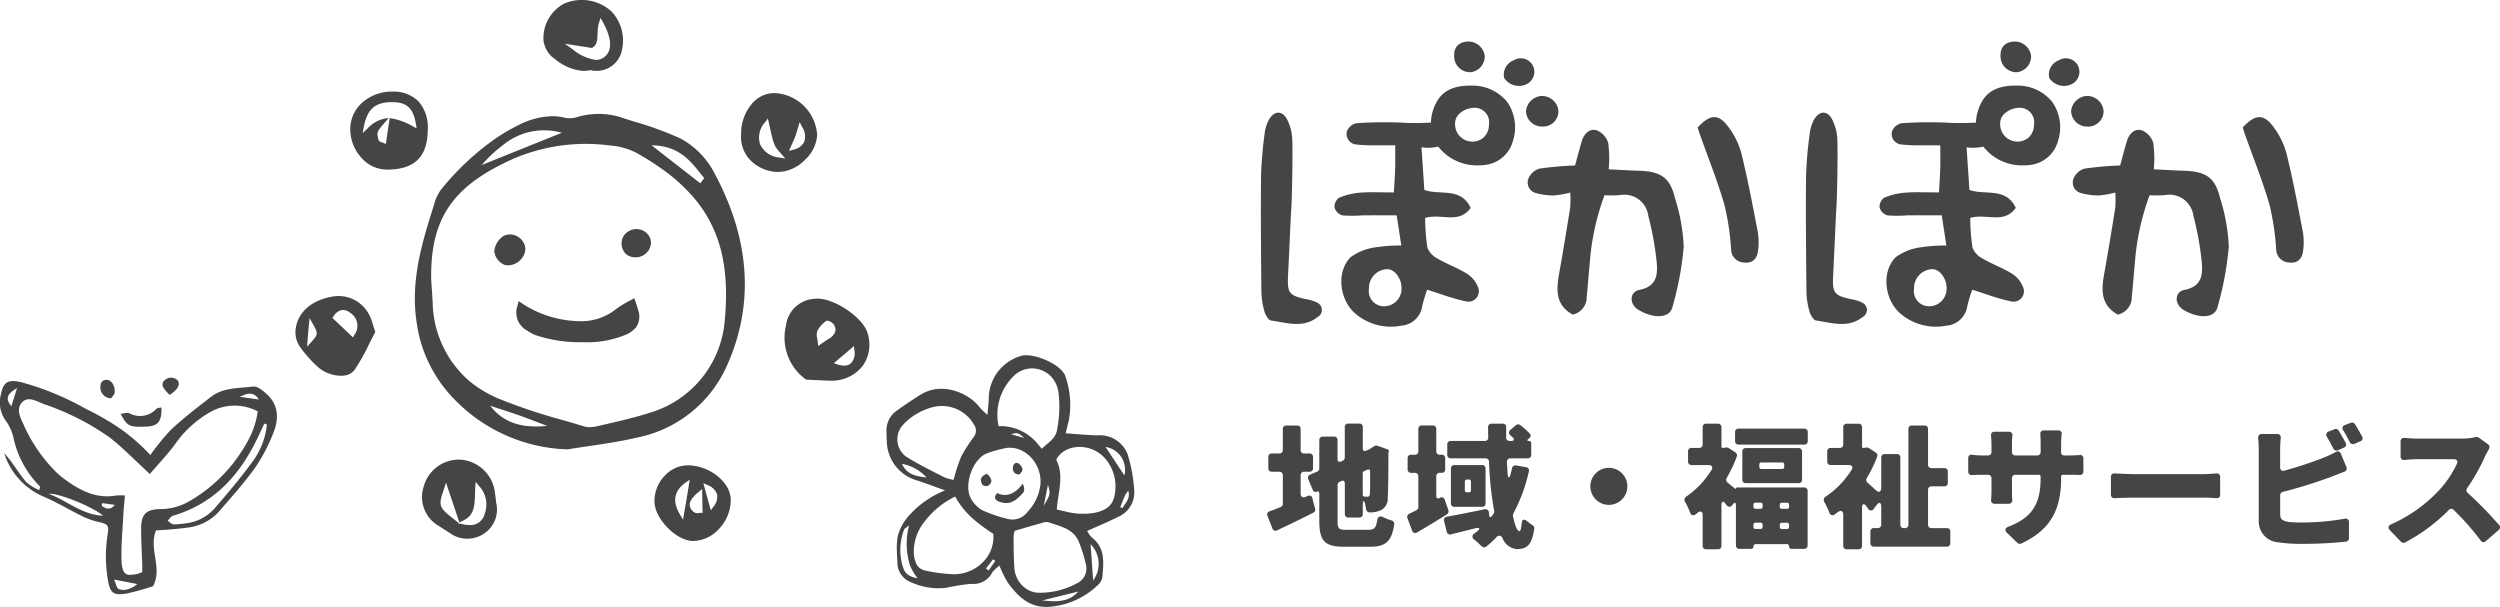 <svg xmlns="http://www.w3.org/2000/svg" xmlns:xlink="http://www.w3.org/1999/xlink" width="276" height="67.006" viewBox="0 0 276 67.006">
  <defs>
    <clipPath id="clip-path">
      <rect id="長方形_2303" data-name="長方形 2303" width="276" height="67.006" fill="#454545"/>
    </clipPath>
  </defs>
  <g id="グループ_4136" data-name="グループ 4136" transform="translate(0 0)">
    <g id="グループ_4136-2" data-name="グループ 4136" transform="translate(0 0)" clip-path="url(#clip-path)">
      <path id="パス_13217" data-name="パス 13217" d="M129.823,7.042a1.762,1.762,0,0,0,1.538-1.781,1.819,1.819,0,0,0-1.742-1.607c-1.076.013-1.66.571-1.632,1.562a1.754,1.754,0,0,0,1.836,1.826" transform="translate(32.555 0.929)" fill="#454545"/>
      <path id="パス_13218" data-name="パス 13218" d="M177.912,7.042a1.765,1.765,0,0,0,1.537-1.781,1.82,1.82,0,0,0-1.744-1.607c-1.074.013-1.657.571-1.632,1.562a1.758,1.758,0,0,0,1.839,1.826" transform="translate(44.786 0.929)" fill="#454545"/>
      <path id="パス_13219" data-name="パス 13219" d="M139.152,18.353a10.876,10.876,0,0,1-1.8.319,7.342,7.342,0,0,1-1.991-.263,1.2,1.2,0,0,1-.805-1.649,1.929,1.929,0,0,1,1.219-1.056,37.651,37.651,0,0,1,3.911-.341c.26-.95.485-1.821.74-2.683.245-.825.857-1.432,1.66-1.2a2.209,2.209,0,0,1,1.258,1.392,12.956,12.956,0,0,1,.054,2.915c1.149.055,2.263.123,3.379.159,2.4.08,3.393.768,3.929,2.988a20.443,20.443,0,0,1,.973,5.369,34.7,34.7,0,0,1-1.236,6.669c-.226.947-1.173,1.121-2.022.993a5.06,5.06,0,0,1-1.7-.64c-1.061-.6-1.074-2,.073-2.23,1.943-.38,2.022-1.7,1.9-3.074a33.7,33.7,0,0,0-.927-5.114,2.66,2.66,0,0,0-3.153-2.269,14.531,14.531,0,0,1-1.68.009,27.329,27.329,0,0,0-1.634,7.571c-.117,1.212-.2,2.425-.329,3.635a1.964,1.964,0,0,1-1.549,1.973c-1.854-1.031-1.824-2.645-1.518-4.385q.653-3.7,1.241-7.413a12.563,12.563,0,0,0,.01-1.672" transform="translate(34.202 2.906)" fill="#454545"/>
      <path id="パス_13220" data-name="パス 13220" d="M149.415,11.453c1.323-1.437,2.255-1.544,3.294-.189a8.547,8.547,0,0,1,1.527,3.027c.715,2.872,1.258,5.788,1.819,8.7a6.865,6.865,0,0,1,.03,2.041c-.092.849-.568,1.445-1.513,1.33a1.474,1.474,0,0,1-1.464-1.44,28.53,28.53,0,0,0-.738-4.94c-.76-2.612-1.781-5.148-2.691-7.716-.1-.277-.184-.563-.265-.808" transform="translate(38.006 2.622)" fill="#454545"/>
      <path id="パス_13221" data-name="パス 13221" d="M117.174,30.876a4.516,4.516,0,0,0-1.263-.379c-1.816-.4-2.031-.685-1.938-2.571.117-2.376.222-4.755.334-7.13.055,0,.207-5.217.137-7.821a5.4,5.4,0,0,0-.583-2.329c-.549-1.029-1.474-.943-2.03.113a4.3,4.3,0,0,0-.447,1.488,45.926,45.926,0,0,0-.394,4.666c-.041,4.245,0,8.49.04,12.736a8.765,8.765,0,0,0,.331,2.2c.108.389.444.971.738,1.014,1.722.24,3.506.887,5.125-.374a.891.891,0,0,0-.05-1.607" transform="translate(28.227 2.522)" fill="#454545"/>
      <path id="パス_13222" data-name="パス 13222" d="M132.526,7.535c-1.946-.025-3.211.607-3.882,1.968a4.937,4.937,0,0,0-.542,2.117c-.808.04-1.988.073-2.885.02a44.794,44.794,0,0,0-5.335.046,1.466,1.466,0,0,0-1.054.892,1.168,1.168,0,0,0,1.039,1.46,18.194,18.194,0,0,0,2.223.09c.635.01,1.268,0,2.067,0,0,1.046.018,1.786-.005,2.526-.023.79-.079,1.582-.139,2.676-1.39,0-2.574-.066-3.742.025a7.559,7.559,0,0,0-2.334.568,1.241,1.241,0,0,0-.478,1.091,1.306,1.306,0,0,0,.859.849,13.925,13.925,0,0,0,2.229-.005c1.237-.01,2.472,0,3.772,0,.187,1.218.33,2.152.509,3.33a17.641,17.641,0,0,0-2.791.194,6.023,6.023,0,0,0-2.8,1.094c-1.609,1.607-1.251,4.734.536,6.242a6.021,6.021,0,0,0,5.043,1.322,2.525,2.525,0,0,0,2.317-2.115,15.213,15.213,0,0,1,.551-1.856c1.494.462,2.817.98,4.185,1.262a1.155,1.155,0,0,0,1.4-1.618,3.093,3.093,0,0,0-1.241-1.443c-1.015-.625-2.16-1.031-3.187-1.634a2.318,2.318,0,0,1-1.13-1.22,22.337,22.337,0,0,1-.245-3.274c1.784-.528,3.729.716,5.022-1.105-1.081-2.334-3.418-1.361-5.115-1.986-.092-1.394-.181-2.713-.314-4.7a5.076,5.076,0,0,0,1.849-.08,5.425,5.425,0,0,0,4.469,2.068,4.434,4.434,0,0,0,1.41-.2,3.59,3.59,0,0,0,2.357-2.464,4.913,4.913,0,0,0-.625-4.336,4.909,4.909,0,0,0-3.989-1.8m-9.646,24.36a1.681,1.681,0,0,1-1.623-1.968,2.075,2.075,0,0,1,2.083-2.13c.8.043,1.542,1.094,1.512,2.13a1.939,1.939,0,0,1-1.972,1.968m11.061-18.657a1.916,1.916,0,0,1-3.169-1.647,1.417,1.417,0,0,1,.5-.988,2.46,2.46,0,0,1,1.622-.621c.05,0,.1,0,.147,0a1.6,1.6,0,0,1,1.463,1.861,1.928,1.928,0,0,1-.566,1.392" transform="translate(29.874 1.916)" fill="#454545"/>
      <path id="パス_13223" data-name="パス 13223" d="M136.019,8.445a1.849,1.849,0,0,0-1.711,1.657,1.756,1.756,0,0,0,1.792,1.723,1.7,1.7,0,0,0,1.79-1.7,1.829,1.829,0,0,0-1.872-1.677" transform="translate(34.163 2.147)" fill="#454545"/>
      <path id="パス_13224" data-name="パス 13224" d="M135.574,5.942a1.5,1.5,0,0,0-2.11-.6A1.691,1.691,0,0,0,132.4,7.3a1.953,1.953,0,0,0,2.438.7,1.524,1.524,0,0,0,.735-2.063" transform="translate(33.66 1.311)" fill="#454545"/>
      <path id="パス_13225" data-name="パス 13225" d="M187.126,18.353a10.9,10.9,0,0,1-1.8.319,7.322,7.322,0,0,1-1.991-.263,1.2,1.2,0,0,1-.805-1.649,1.919,1.919,0,0,1,1.217-1.056,37.669,37.669,0,0,1,3.914-.341c.26-.95.483-1.821.738-2.683.247-.825.857-1.432,1.66-1.2a2.213,2.213,0,0,1,1.261,1.392,13.106,13.106,0,0,1,.054,2.915c1.146.055,2.26.123,3.375.159,2.4.08,3.4.768,3.932,2.988a20.444,20.444,0,0,1,.973,5.369,35.089,35.089,0,0,1-1.236,6.669c-.226.947-1.173,1.121-2.026.993a5.1,5.1,0,0,1-1.7-.64c-1.061-.6-1.071-2,.075-2.23,1.94-.38,2.022-1.7,1.9-3.074a33.386,33.386,0,0,0-.924-5.114,2.66,2.66,0,0,0-3.153-2.269,14.536,14.536,0,0,1-1.68.009,27.33,27.33,0,0,0-1.634,7.571c-.119,1.212-.2,2.425-.331,3.635a1.964,1.964,0,0,1-1.548,1.973c-1.855-1.031-1.825-2.645-1.519-4.385q.657-3.7,1.241-7.413a12.561,12.561,0,0,0,.01-1.672" transform="translate(46.405 2.906)" fill="#454545"/>
      <path id="パス_13226" data-name="パス 13226" d="M197.39,11.453c1.323-1.437,2.255-1.544,3.294-.189a8.589,8.589,0,0,1,1.527,3.027c.715,2.872,1.258,5.788,1.819,8.7a6.951,6.951,0,0,1,.028,2.041c-.092.849-.566,1.445-1.51,1.33a1.478,1.478,0,0,1-1.466-1.44,28.772,28.772,0,0,0-.735-4.94c-.76-2.612-1.784-5.148-2.694-7.716-.1-.277-.183-.563-.261-.808" transform="translate(50.209 2.622)" fill="#454545"/>
      <path id="パス_13227" data-name="パス 13227" d="M165.147,30.876a4.5,4.5,0,0,0-1.261-.379c-1.816-.4-2.033-.685-1.938-2.571q.171-3.564.331-7.13c.055,0,.209-5.217.139-7.821a5.406,5.406,0,0,0-.586-2.329c-.547-1.029-1.474-.943-2.03.113a4.292,4.292,0,0,0-.444,1.488,46.661,46.661,0,0,0-.4,4.666c-.039,4.245,0,8.49.043,12.736a8.7,8.7,0,0,0,.329,2.2c.11.389.444.971.74,1.014,1.722.24,3.506.887,5.123-.374a.89.89,0,0,0-.05-1.607" transform="translate(40.43 2.522)" fill="#454545"/>
      <path id="パス_13228" data-name="パス 13228" d="M180.5,7.535c-1.948-.025-3.214.607-3.882,1.968a4.961,4.961,0,0,0-.546,2.117c-.807.04-1.988.073-2.881.02a44.794,44.794,0,0,0-5.335.046,1.463,1.463,0,0,0-1.054.892,1.167,1.167,0,0,0,1.039,1.46,18.174,18.174,0,0,0,2.223.09c.632.01,1.266,0,2.067,0,0,1.046.015,1.786-.005,2.526-.021.79-.079,1.582-.139,2.676-1.392,0-2.574-.066-3.744.025a7.559,7.559,0,0,0-2.334.568,1.247,1.247,0,0,0-.478,1.091,1.306,1.306,0,0,0,.859.849,13.925,13.925,0,0,0,2.229-.005c1.237-.01,2.472,0,3.774,0,.187,1.218.327,2.152.507,3.33a17.585,17.585,0,0,0-2.788.194,6.012,6.012,0,0,0-2.8,1.094c-1.612,1.607-1.251,4.734.536,6.242a6.019,6.019,0,0,0,5.043,1.322,2.521,2.521,0,0,0,2.314-2.115,15.222,15.222,0,0,1,.553-1.856c1.494.462,2.815.98,4.182,1.262a1.154,1.154,0,0,0,1.4-1.618A3.08,3.08,0,0,0,180,28.27c-1.012-.625-2.158-1.031-3.187-1.634a2.338,2.338,0,0,1-1.13-1.22,22.688,22.688,0,0,1-.245-3.274c1.786-.528,3.732.716,5.025-1.105-1.084-2.334-3.421-1.361-5.115-1.986-.094-1.394-.182-2.713-.314-4.7a5.061,5.061,0,0,0,1.846-.08,5.433,5.433,0,0,0,4.472,2.068,4.428,4.428,0,0,0,1.407-.2,3.593,3.593,0,0,0,2.359-2.464,4.9,4.9,0,0,0-.627-4.336,4.9,4.9,0,0,0-3.986-1.8m-9.647,24.36a1.679,1.679,0,0,1-1.622-1.968,2.073,2.073,0,0,1,2.083-2.13c.793.043,1.539,1.094,1.509,2.13a1.939,1.939,0,0,1-1.971,1.968m11.06-18.657a1.915,1.915,0,0,1-3.166-1.647,1.4,1.4,0,0,1,.5-.988,2.453,2.453,0,0,1,1.619-.621c.05,0,.1,0,.149,0a1.6,1.6,0,0,1,1.46,1.861,1.918,1.918,0,0,1-.566,1.392" transform="translate(42.077 1.916)" fill="#454545"/>
      <path id="パス_13229" data-name="パス 13229" d="M184,8.445a1.854,1.854,0,0,0-1.715,1.657,1.758,1.758,0,0,0,1.8,1.723,1.7,1.7,0,0,0,1.786-1.7A1.825,1.825,0,0,0,184,8.445" transform="translate(46.366 2.147)" fill="#454545"/>
      <path id="パス_13230" data-name="パス 13230" d="M183.547,5.942a1.5,1.5,0,0,0-2.11-.6A1.686,1.686,0,0,0,180.376,7.3a1.952,1.952,0,0,0,2.438.7,1.525,1.525,0,0,0,.733-2.063" transform="translate(45.863 1.311)" fill="#454545"/>
      <path id="パス_13231" data-name="パス 13231" d="M29.451,34.982c-.42-.39-1.047-.9-1.513-.838-1.572.2-3.271.085-4.626,1.125C21.8,36.433,20.283,37.6,18.887,38.9A24.359,24.359,0,0,0,16.6,41.706a20.682,20.682,0,0,0-4.933-3.925c-.73-.443-1.493-.835-2.258-1.21a30.424,30.424,0,0,0-7.191-2.938c-1.325-.275-1.839.019-2.1,1.31a3.4,3.4,0,0,0,.521,2.977,4.991,4.991,0,0,1,.853,1.907,10.793,10.793,0,0,0,2.919,5.346c.034.033-.028.157-.078.406a5.608,5.608,0,0,1-1.4-.849c-.66-.749-1.183-1.617-1.785-2.418-.227-.3-.48-.583-.73-.868a.4.4,0,0,1,.064.114,7.755,7.755,0,0,0,4.477,4.8c1.419.625,2.758,1.432,4.154,2.117a7.775,7.775,0,0,0,1.692.6c1.091.25,1.243.349,1.086,1.343a15.587,15.587,0,0,0,0,4.953c.238,1.5.558,1.877,2.012,1.633.039-.005.078-.011.119-.019a29.7,29.7,0,0,0,2.875-.8c1.083-2-.517-4.1.329-6.159.524-.033,1.02-.051,1.514-.1.6-.055,1.2-.1,1.786-.191A5.515,5.515,0,0,0,24.125,48c1.385-1.594,2.8-3.176,4.032-4.881a18.893,18.893,0,0,0,1.961-3.707c.669-1.569.719-3.158-.666-4.435m-.877.6c-.7-.1-1.406-.2-2.111-.294.774-.37,1.534-.655,2.111.294m-27.326.749c-.641-.845-.542-1.3.638-2.026-.265.845-.45,1.434-.638,2.026m1.36,2.021c-.365-.741-.837-1.711-.207-2.425.682-.771,1.644-.154,2.382.138A28.292,28.292,0,0,1,12.157,39.8c1.484,1.173,2.809,2.551,4.384,4,.953-1.116,2-2.2,2.871-3.406a11.852,11.852,0,0,1,3.645-3.342,5.467,5.467,0,0,1,5.4-.166c-.02.152-.05.3-.077.445a9.115,9.115,0,0,1-.717,2.225,14.471,14.471,0,0,1-1.031,1.808,16.82,16.82,0,0,1-5.745,5.448,6.38,6.38,0,0,1-3.16.862c-1.606.016-2.142.558-2.147,2.175,0,1.307.08,2.618.122,3.925.009.292,0,.586,0,.857a3.506,3.506,0,0,1-1.406.3,1.121,1.121,0,0,1-.133-.01c-.514-.108-.714-.6-.746-1.606-.055-1.651.113-3.309.2-4.961.021-.458.063-.916.108-1.409.023-.248.045-.5.069-.775a6.948,6.948,0,0,0-1.02.009c-2.165.37-3.909-.553-5.581-1.761a10.485,10.485,0,0,1-.878-.716,17.106,17.106,0,0,1-3.71-5.352m2.77,7.635c.877-.157,4.842,1.394,6,2.418-2.29-.085-3.974-1.661-6-2.418m5.857,1.35c.016-.108.034-.216.053-.321.464.064.928.13,1.392.193-.593.686-1.011.363-1.445.128m2.6,9.253a1.537,1.537,0,0,1-.733-.094c-.2-.075-.262-.509-.514-1.045.556.105,1,.191,1.426.273.376.075.735.144,1.148.221a2.766,2.766,0,0,1-1.327.645M27.947,42.336c-1.316,1.83-2.786,3.551-4.254,5.262a5.066,5.066,0,0,1-3.236,1.656,11.5,11.5,0,0,1-1.256.11c-.226.009-.464-.262-.7-.4.187-.186.345-.464.563-.542.008,0,.013-.009.02-.011,4.5-1.316,7.329-4.423,9.286-8.458.064-.129.128-.26.188-.391.191-.408.378-.813.567-1.218l.053-.112c.094.039.191.077.287.115a8.187,8.187,0,0,1-1.52,3.991" transform="translate(0 8.531)" fill="#454545"/>
      <path id="パス_13232" data-name="パス 13232" d="M15.1,35.145c.9-.608,1.2-1.15.871-1.612a1.041,1.041,0,0,0-1.371-.065c-.508.414-.379.845.5,1.677" transform="translate(3.639 8.456)" fill="#454545"/>
      <path id="パス_13233" data-name="パス 13233" d="M13.475,37.975c1.261-.046,1.711-.588,1.649-2.12-.265.066-.448.058-.536.144a2.476,2.476,0,0,1-3,.511c-.246-.113-.6.023-.973.05.746,1.4.94,1.486,2.864,1.415" transform="translate(2.699 9.12)" fill="#454545"/>
      <path id="パス_13234" data-name="パス 13234" d="M10.029,35.466c.1-.166.373-.418.39-.682.044-.733-.393-1.346-.882-1.355-.509-.011-.686.324-.7.771a1.189,1.189,0,0,0,1.192,1.266" transform="translate(2.248 8.503)" fill="#454545"/>
      <path id="パス_13235" data-name="パス 13235" d="M78.184,30.018l-.011-.04c-.612-1.765-3.9-3.889-5.74-3.68a3.373,3.373,0,0,0-3.238,3,5.674,5.674,0,0,0,2.12,5.845l.1.083,1.06.053c.479.015.955.04,1.422.064h.22a4.369,4.369,0,0,0,3.53-1.593,4.062,4.062,0,0,0,.539-3.727m-4.338.741c-.13.082-.256.171-.448.3l-.643.449-.04-.4c-.015-.149-.039-.289-.06-.418a1.458,1.458,0,0,1,.008-.852,3.35,3.35,0,0,1,.913-1.054.284.284,0,0,1,.236-.064,1.127,1.127,0,0,1,.669.419,1.018,1.018,0,0,1,.163.783,1.519,1.519,0,0,1-.8.834m2.495,2.691a1.089,1.089,0,0,1-.707.226,2.6,2.6,0,0,1-.745-.129l-.411-.127.326-.281c.275-.237.551-.469.824-.7q.369-.31.734-.623l.352-.3.039.464a1.612,1.612,0,0,1-.411,1.475" transform="translate(17.568 6.685)" fill="#454545"/>
      <path id="パス_13236" data-name="パス 13236" d="M73.625,12.874A4.932,4.932,0,0,0,68.96,8.195h-.03a3.216,3.216,0,0,0-2.312.96,5.051,5.051,0,0,0-1.39,3.628,3.682,3.682,0,0,0,.958,2.755A4.391,4.391,0,0,0,69.277,16.9h.1a4.3,4.3,0,0,0,2.847-1.284,4.161,4.161,0,0,0,1.4-2.746m-4.167,2.438a2.58,2.58,0,0,1-2.127-1.448,2.49,2.49,0,0,1,.548-2.457l.31-.4.109.494C68.846,14,68.846,14,69.673,14.92l.444.5ZM71,14.439l-.484.138.2-.462c.054-.123.109-.245.164-.368.109-.241.218-.482.314-.73.073-.182.128-.369.2-.627.038-.128.079-.27.129-.433l.168-.552.268.511a1.905,1.905,0,0,1,.245,1.642A1.7,1.7,0,0,1,71,14.439" transform="translate(16.59 2.084)" fill="#454545"/>
      <path id="パス_13237" data-name="パス 13237" d="M47.834,4.418a2.972,2.972,0,0,0,.947,1.859l.247.177A5.576,5.576,0,0,0,52.214,7.83a3.839,3.839,0,0,0,.749-.075L53,7.747l.038.005a2.866,2.866,0,0,0,3.348-1.8,4.712,4.712,0,0,0-1.024-4.674A4.889,4.889,0,0,0,50.083.415a4.349,4.349,0,0,0-2.249,4m5.352.882c.549-.3.6-.8.623-1.573A4.479,4.479,0,0,1,53.972,2.5l.168-.526.266.483c1.326,2.416.68,3.429.178,3.818a1.488,1.488,0,0,1-.948.344,5.131,5.131,0,0,1-2.609-1.2l-.839-.59Z" transform="translate(12.162 -0.001)" fill="#454545"/>
      <path id="パス_13238" data-name="パス 13238" d="M38.317,9.106A3.849,3.849,0,0,0,35.5,8.061h-.03a4.931,4.931,0,0,0-3.483,1.367,3.934,3.934,0,0,0-1.159,2.84,4.722,4.722,0,0,0,1.238,3.11,3.794,3.794,0,0,0,2.8,1.3h.008c3.036-.009,4.468-1.385,4.507-4.334a4.355,4.355,0,0,0-1.056-3.243m-.588,2.8a6.844,6.844,0,0,0-2.554-.909l-.1.645c-.137.907-.208,1.4-.281,1.9l-.044.306-.285-.122a1.52,1.52,0,0,0-.149-.053c-.149-.048-.317-.1-.37-.275-.25-.833-.163-.933.666-1.894l.444-.513a3.487,3.487,0,0,0-2.343,1.165l-.529.485.135-.7c.383-1.989,1.3-2.755,3.265-2.706,1.519.036,2.193.692,2.485,2.422l.079.465Z" transform="translate(7.841 2.05)" fill="#454545"/>
      <path id="パス_13239" data-name="パス 13239" d="M34.554,29.2l-.025-.083a4.3,4.3,0,0,0-.355-.933,3.8,3.8,0,0,0-4.222-2.045c-2.23.414-3.7,1.742-3.926,3.554a2.838,2.838,0,0,0,.378,1.825c.183.267.376.521.548.74l.171.208a13.4,13.4,0,0,0,1.389,1.451,3.952,3.952,0,0,0,2.51.935,2.217,2.217,0,0,0,.3-.014,1.633,1.633,0,0,0,1.2-.623A22.2,22.2,0,0,0,34.161,31.3c.193-.388.388-.768.581-1.13l.08-.156-.055-.162c-.089-.242-.154-.455-.212-.652m-6.8,1.93-.463.517.049-.692q.062-.858.146-1.717l.074-.744.369.651c.587,1.034.577,1.145-.174,1.986m4.744-.783-.149.27-.222-.212c-.69-.659-1.292-1.228-1.893-1.789l-.147-.137.109-.167a1.4,1.4,0,0,1,.9-.709,1.241,1.241,0,0,1,.963.311,1.677,1.677,0,0,1,.443,2.432" transform="translate(6.615 6.629)" fill="#454545"/>
      <path id="パス_13240" data-name="パス 13240" d="M61.869,49.309a3.983,3.983,0,0,0,2.846-1.322,4.656,4.656,0,0,0,1.308-3.314c-.075-1.91-2.387-3.719-4.757-3.719a3.5,3.5,0,0,0-2.495,1.109A4.063,4.063,0,0,0,57.6,44.974c.038,1.9,2.431,4.335,4.266,4.335m1.6-6.168a1.693,1.693,0,0,1,1.045,1.014,1.646,1.646,0,0,1-.4,1.363l-.289.4-.133-.478c-.169-.6-.339-1.207-.556-2.026l-.13-.492Zm-.983.748.381-.317.014.808c.013.7.021,1.144.035,1.579l.008.245h-.245c-.049,0-.1.008-.158.013a1.958,1.958,0,0,1-.213.016.5.5,0,0,1-.321-.1,1.069,1.069,0,0,1-.492-.812c-.006-.414.3-.857.991-1.436m-1.455-1.014.463-.334-.089.564c-.186,1.157-.37,2.249-.539,3.222l-.109.63-.329-.549c-.872-1.456-.675-2.613.6-3.534" transform="translate(14.652 10.417)" fill="#454545"/>
      <path id="パス_13241" data-name="パス 13241" d="M45.335,45.231l-.016-.152c-.031-.286-.088-.749-.152-1.2a4.122,4.122,0,0,0-3.746-3.418,4.027,4.027,0,0,0-4.1,3.012,3.681,3.681,0,0,0,1.736,4.34l.72.465c.164.105.325.208.485.315a3.294,3.294,0,0,0,3.746.018,3.161,3.161,0,0,0,1.33-3.377M42.4,47.681a3.094,3.094,0,0,1-.612-.065l-.467-.093.011.034-.053-.043-.186-.036.087-.041-.473-.373c-1.734-1.365-1.775-1.491-1.13-3.394L39.8,43l.223.67c.218.654.418,1.246.631,1.879l.618,1.839.453-.22c1.2-.581,1.233-1.6,1.278-3.008.008-.211.014-.429.025-.652l.031-.61.389.472a2.969,2.969,0,0,1,.615,3.077A1.6,1.6,0,0,1,42.4,47.681" transform="translate(9.443 10.286)" fill="#454545"/>
      <path id="パス_13242" data-name="パス 13242" d="M56.3,23.284a2.163,2.163,0,0,0,.26-.029A1.7,1.7,0,0,0,57.9,22.041a1.419,1.419,0,0,0-.02-.807,1.556,1.556,0,0,0-.805-.9,1.655,1.655,0,0,0-1.608.078,1.509,1.509,0,0,0-.753,1.2,1.6,1.6,0,0,0,.447,1.272,1.438,1.438,0,0,0,.583.327,1.59,1.59,0,0,0,.453.07Z" transform="translate(13.916 5.128)" fill="#454545"/>
      <path id="パス_13243" data-name="パス 13243" d="M47.663,30.355a15.179,15.179,0,0,0,5.071.744,11.2,11.2,0,0,0,5-.907,3.025,3.025,0,0,0,.946-.763,2.106,2.106,0,0,0,.191-1.939c-.065-.252-.151-.522-.253-.815l-.149-.426-.47.245a15.49,15.49,0,0,0-1.458.882,6.158,6.158,0,0,1-4.156,1.406,11.928,11.928,0,0,1-6.156-1.856l-.523-.36-.143.537a2.244,2.244,0,0,0,1.091,2.727q.152.1.309.2a4.5,4.5,0,0,0,.7.331" transform="translate(11.56 6.676)" fill="#454545"/>
      <path id="パス_13244" data-name="パス 13244" d="M45.028,24.043a1.834,1.834,0,0,0,.36-.039,1.983,1.983,0,0,0,1.525-1.53l.015-.077a1.511,1.511,0,0,0-.1-.677,1.693,1.693,0,0,0-.623-.776,1.65,1.65,0,0,0-1.641-.163,2.259,2.259,0,0,0-1.06,1.683,1.831,1.831,0,0,0,1.088,1.51l.015.006a1.326,1.326,0,0,0,.423.063" transform="translate(11.065 5.248)" fill="#454545"/>
      <path id="パス_13245" data-name="パス 13245" d="M70.035,17.428q-.158-.31-.331-.633a9.114,9.114,0,0,0-3.886-4.065,37.1,37.1,0,0,0-5.125-1.866l-.978-.306a8.271,8.271,0,0,0-5.394-.149,2.775,2.775,0,0,1-1.444-.005,6.058,6.058,0,0,0-1.224-.124,8.572,8.572,0,0,0-3.665.965,20.844,20.844,0,0,0-2.778,1.646,29.612,29.612,0,0,0-5.783,5.46,4.7,4.7,0,0,0-.753,1.54l-.058.206c-1.291,4.093-2.62,8.32-1.9,12.98a14.977,14.977,0,0,0,4.161,8.459,18.117,18.117,0,0,0,12.442,5.523l.038.005.02-.005c.81-.129,1.6-.25,2.395-.365l.1-.014c1.732-.26,3.522-.528,5.244-.936a13.792,13.792,0,0,0,9.9-8.038c2.865-6.459,2.534-13.281-.983-20.277M62.881,13.5c2.787.11,4.035,1.678,5.239,3.195l.34.423-.033.048c-.115.154-.236.307-.355.46l-.049.058-.056-.043c-.8-.623-1.594-1.248-2.433-1.9S63.8,14.39,62.828,13.633l-.188-.144Zm-18.79,1.943a14.086,14.086,0,0,1,2.063-1.9,7.171,7.171,0,0,1,6.372-1.493l.206.063-.2.082c-1.717.686-3.349,1.343-5.014,2.016-1.089.437-2.193.882-3.344,1.347l-.3.12ZM38.481,30.83c-.029-.442-.058-.888-.082-1.306l-.015-.163c-.024-.408-.048-.744-.066-1.031-.115-6.7,2.313-10.312,8.972-13.306.158-.071.312-.139.47-.2a20.267,20.267,0,0,1,10.292-1.31,7.611,7.611,0,0,1,2.783.739,29.407,29.407,0,0,1,3.589,2.313A19.054,19.054,0,0,1,66.8,18.712c.114.122.231.243.34.366,3.037,3.47,4.146,7.7,3.589,13.724A11.589,11.589,0,0,1,62.309,43.06c-1.473.475-3,.83-4.486,1.172-.375.087-.749.172-1.119.258a3.875,3.875,0,0,1-.907.12,2.161,2.161,0,0,1-.661-.1q-1.217-.373-2.447-.724a61,61,0,0,1-6.977-2.347,12.879,12.879,0,0,1-3.019-1.79c-.139-.112-.273-.227-.406-.345a11.744,11.744,0,0,1-3.806-8.478m12.3,13.67c-2.605.2-4.438-.437-5.783-2.048l-.167-.207.25.087c.33.105.661.216.992.326.657.216,1.32.431,1.973.657q.956.346,1.9.715l1.172.442Z" transform="translate(9.287 2.549)" fill="#454545"/>
      <path id="パス_13246" data-name="パス 13246" d="M104.7,42.36a3.274,3.274,0,0,0-3.35-2.25c-1.158-.019-2.313-.144-3.549-.225.124-.5.227-.945.346-1.384a9.513,9.513,0,0,0-.363-4.859c-.322-1.279-3.344-2.62-4.768-2.338a4.92,4.92,0,0,0-3.7,4.566c0,.586-.088,1.172-.154,1.987-.351-.329-.512-.469-.661-.625-.161-.171-.3-.359-.458-.531-1.316-1.4-4.028-2.49-6.3-1.056-.873.553-1.737,1.12-2.569,1.731a2.64,2.64,0,0,0-1.155,2.294c.013.469.023.94.055,1.406a4.57,4.57,0,0,0,3.215,3.98c.988.307,1.952.691,3.2,1.133a10.524,10.524,0,0,0-4.221,3.057,5.47,5.47,0,0,0-.995,1.971,7.43,7.43,0,0,0-.108,1.554c.006.42.036.843.061,1.257a2.324,2.324,0,0,0,1.163,2.136,7.406,7.406,0,0,0,4.221.78,20.308,20.308,0,0,1,2.775-.437,2.326,2.326,0,0,0,2.3-1.238.7.7,0,0,1,.065-.108,5.993,5.993,0,0,1,.741-.67,12.669,12.669,0,0,0,.9,1.841c1.269,1.755,2.664,3.059,5.2,2.642a8.691,8.691,0,0,0,4.8-2.368,1.5,1.5,0,0,0,.462-.845c.133-1.6.357-3.229-1.177-4.389a3.041,3.041,0,0,1-.5-.707c1.279-.578,2.407-1.04,3.487-1.589a2.917,2.917,0,0,0,1.711-2.861,17.256,17.256,0,0,0-.682-3.855m-.406,2.175c-.738-1.114-1.437-2.173-2.078-3.146a2.556,2.556,0,0,1,2.078,3.146M102.1,42.6c.093.1.174.208.256.314a4.655,4.655,0,0,1,.921,3.313c-.115,1.465-.781,2.111-2.278,2.435a7.692,7.692,0,0,1-3.335-.176c-.28-.061-.561-.125-.845-.189.143-1.884.837-3.73-.055-5.494.859-1.73,3.734-1.962,5.337-.2m-6.252,2.96c.281,1.029.281,1.029-.462,2.322.182-.914.315-1.575.462-2.322M92.332,33.321a2.889,2.889,0,0,1,4.154.671,3.236,3.236,0,0,1,.519,1.341,13.235,13.235,0,0,1-.156,4.18c-.148.923-.887,1.331-1.636,2.032-.018.016-.035.031-.053.049-.119-.157-.243-.3-.368-.444a5.344,5.344,0,0,0-3.738-2.04A5.431,5.431,0,0,0,90.4,39.1a5.962,5.962,0,0,1,1.932-5.783m.9,7.076c-.6-.163-.951-.257-1.463-.4.12-.034.217-.058.3-.079a.741.741,0,0,1,.758.152c.108.08.235.184.4.325M79.878,38.915A6.777,6.777,0,0,1,83.1,37.006a4.073,4.073,0,0,1,4.276,1.461,3.705,3.705,0,0,1,.295.45,1.132,1.132,0,0,1,.031,1.307,18.011,18.011,0,0,0-1.431,2.22,19.893,19.893,0,0,0-.84,2.584,5.071,5.071,0,0,1-1.036-.29c-1.379-.712-2.778-1.39-4.09-2.205l-.1-.059a2.373,2.373,0,0,1-.326-3.56m-.149,4.339a4.87,4.87,0,0,1,2.717,1.518c-1.083-.158-2.176-.276-2.717-1.518m.135,11.481a6.265,6.265,0,0,1,.105-4.231c.041-.108.194-.172.547-.464a8,8,0,0,0,.073,4.344,5.438,5.438,0,0,0,.862,1.5c-1-.167-1.406-.59-1.587-1.148m1.407-.542a3.527,3.527,0,0,1-.216-.815,5.243,5.243,0,0,1,1.2-3.783,9.2,9.2,0,0,1,3.354-2.726,7.783,7.783,0,0,0,.568.908A9.14,9.14,0,0,0,87.549,49.3a19.721,19.721,0,0,0,2.268,1.685c.008.088.009.173.011.26a3.926,3.926,0,0,1-.73,2.358,4.492,4.492,0,0,1-3.723,1.841,18.366,18.366,0,0,1-3.054-.4,1.519,1.519,0,0,1-.273-.084,1.338,1.338,0,0,1-.776-.765m8.032.833q-.154-.109-.3-.222c.208-.265.413-.533.62-.8.053-.07.108-.139.161-.208l.248.167c-.216.315-.432.627-.641.942-.03.039-.055.08-.083.119m2.053-5.7a15.475,15.475,0,0,1-2.772-.951,3.26,3.26,0,0,1-1.3-1.4c-.738-1.493.3-4.373,1.908-4.911a13.084,13.084,0,0,1,2.02-.553c1.927-.317,3.939,1.545,3.806,3.944a5.208,5.208,0,0,1-1.406,3.073,2.09,2.09,0,0,1-2.255.8m.783,5.465c-.089-1.167-.084-2.342-.094-3.513a2.351,2.351,0,0,1,.127-.633c1.1-.32,2.067-.607,3.034-.876a1.268,1.268,0,0,1,.691-.064c1.146.406,2.431.638,3.126,1.721a2.693,2.693,0,0,1,.248.488,16.433,16.433,0,0,1,.78,2.526,1.8,1.8,0,0,1-1.008,2,8.53,8.53,0,0,1-4.182,1.045,2.549,2.549,0,0,1-1.424-.443,3.006,3.006,0,0,1-1.3-2.249m3.076,3.54.294-.072c1.377-.34,2.534-.623,3.678-.907a3.227,3.227,0,0,1-.339.331c-.975.833-2.169.805-3.633.647m5.616-2.205-.008-.113c-.029-.393-.056-.79-.085-1.19-.064-.907-.128-1.821-.192-2.7a3.066,3.066,0,0,1,.285,4m3.245-7.988c-.084-.033-.167-.063-.251-.094l-.006,0c.026-.065.053-.132.08-.2.159-.4.319-.8.492-1.19a2.647,2.647,0,0,1,.321-.423c.253.9-.346,1.346-.636,1.907" transform="translate(19.847 7.952)" fill="#454545"/>
      <path id="パス_13247" data-name="パス 13247" d="M89.829,42.009c.132,0,.425-.453.379-.613-.075-.26-.378-.692-.692-.652-.359.044-.418.549-.344.828a.616.616,0,0,0,.657.438" transform="translate(22.675 10.362)" fill="#454545"/>
      <path id="パス_13248" data-name="パス 13248" d="M90.093,43.187a2.386,2.386,0,0,1-.891.538,1.759,1.759,0,0,1-1.381-.117c-.25.266-.252.443-.245.516.05.442.929.561,1.015.572a1.752,1.752,0,0,0,.651-.039,2.45,2.45,0,0,0,1.007-.647c.49-.428.531-.615.542-.682a1.174,1.174,0,0,0-.181-.759,3.206,3.206,0,0,1-.518.618" transform="translate(22.276 10.827)" fill="#454545"/>
      <path id="パス_13249" data-name="パス 13249" d="M86.541,42.957a.642.642,0,0,0,.626.04c.507-.38.379-.8-.164-1.3-.719.271-.843.714-.462,1.263" transform="translate(21.959 10.605)" fill="#454545"/>
      <path id="パス_13250" data-name="パス 13250" d="M115.762,45.379l.247-.108a.344.344,0,0,1,.507.262l.307,1.153a.364.364,0,0,1-.2.429c-1.337.692-2.766,1.369-4,1.952a.362.362,0,0,1-.522-.215l-.538-1.369a.376.376,0,0,1,.231-.523c.369-.122.768-.275,1.214-.46a.38.38,0,0,0,.246-.354V42.982a.364.364,0,0,0-.384-.385h-.832a.362.362,0,0,1-.383-.385V40.968a.362.362,0,0,1,.383-.384h.832a.363.363,0,0,0,.384-.384V37.878a.362.362,0,0,1,.384-.383h1.2a.363.363,0,0,1,.385.383V40.2a.362.362,0,0,0,.383.384h.6a.362.362,0,0,1,.383.384v1.244a.362.362,0,0,1-.383.385h-.6a.363.363,0,0,0-.383.385v2.043c0,.339.213.477.537.354m6.963,3.626c.613,0,.829-.2.952-1.06.063-.384.292-.508.645-.339a5.432,5.432,0,0,0,.94.37.393.393,0,0,1,.291.444c-.277,1.83-.922,2.46-2.628,2.46h-2.859c-2.183,0-2.782-.615-2.782-2.874V44.994c0-.2-.122-.276-.291-.2a.287.287,0,0,1-.415-.153l-.508-1.214a.36.36,0,0,1,.2-.507l.784-.339a.372.372,0,0,0,.23-.354v-3.12a.363.363,0,0,1,.385-.385h1.244a.364.364,0,0,1,.385.385V41.2c0,.262.153.37.4.262l.153-.078h.03a.4.4,0,0,0,.216-.354V37.664a.362.362,0,0,1,.385-.384H121.7a.363.363,0,0,1,.384.384v2.382c0,.231.138.324.354.231l.337-.138.046-.03.307-.2.231-.137a.426.426,0,0,1,.339-.046l1.121.4a.185.185,0,0,1,.138.216v.031l-.03.107-.016.077v.031c0,2.766-.03,4.274-.077,4.887a1.4,1.4,0,0,1-.721,1.353,2.919,2.919,0,0,1-1.261.261.388.388,0,0,1-.4-.354c-.03-.169-.061-.352-.108-.538-.108-.507-.261-.477-.261.061V47.27a.363.363,0,0,1-.384.384h-1.214a.362.362,0,0,1-.385-.384V43.888c0-.261-.153-.369-.4-.261l-.154.078h-.03a.4.4,0,0,0-.214.352v3.95c0,.891.107,1,.967,1Zm-.154-6.623-.354.153a.241.241,0,0,0-.138.216v2.367a.222.222,0,0,0,.214.23h.324c.138,0,.214-.046.245-.261.033-.154.033-.892.033-2.5,0-.216-.124-.292-.324-.2" transform="translate(28.369 9.482)" fill="#454545"/>
      <path id="パス_13251" data-name="パス 13251" d="M128,45.7l.4,1.136v.03a.373.373,0,0,1-.169.43c-1.076.692-2.244,1.385-3.289,2a.363.363,0,0,1-.554-.216l-.507-1.352a.391.391,0,0,1,.216-.507c.246-.108.507-.247.784-.385a.381.381,0,0,0,.2-.339V43.1a.362.362,0,0,0-.384-.383h-.416a.363.363,0,0,1-.383-.385V41.1a.363.363,0,0,1,.383-.385h.416a.363.363,0,0,0,.384-.384v-2.46a.362.362,0,0,1,.385-.383h1.214a.361.361,0,0,1,.383.383v2.46a.363.363,0,0,0,.385.384h.216a.363.363,0,0,1,.383.385v1.229a.363.363,0,0,1-.383.385h-.216a.363.363,0,0,0-.385.383v2.152c0,.277.154.369.4.231A.344.344,0,0,1,128,45.7m7.87-3.8,1.121.2a.351.351,0,0,1,.292.46,18.009,18.009,0,0,1-1.721,4.657v.03a.455.455,0,0,0-.031.246c.215,1.03.46,1.661.707,1.661.108,0,.2-.247.246-.8.045-.522.261-.6.66-.261a6.056,6.056,0,0,0,.554.415.388.388,0,0,1,.183.4c-.276,1.752-.783,2.229-1.935,2.229a1.872,1.872,0,0,1-1.568-1.2.382.382,0,0,0-.692-.094,10.853,10.853,0,0,1-1.091,1,.384.384,0,0,1-.537-.03c-.231-.231-.522-.493-.8-.723a.379.379,0,0,1,.015-.676l.262-.2c.429-.337.337-.507-.186-.369l-2.659.661a.372.372,0,0,1-.477-.292l-.291-1.2a.364.364,0,0,1,.324-.46c1.136-.2,2.658-.507,4.164-.814a.368.368,0,0,1,.46.337l.03.307c.031.261.156.307.309.093l.168-.231a.426.426,0,0,0,.078-.307,37.5,37.5,0,0,1-.568-5.456.378.378,0,0,0-.385-.369h-3.842a.363.363,0,0,1-.384-.384V39.582a.363.363,0,0,1,.384-.385h3.751a.353.353,0,0,0,.384-.4c0-.369-.015-.754-.015-1.123a.363.363,0,0,1,.384-.384h1.229a.354.354,0,0,1,.385.4v1.121a.362.362,0,0,0,.384.384h.169c.322,0,.4-.169.153-.4l-.231-.216a.373.373,0,0,1,0-.613l.6-.509a.373.373,0,0,1,.477-.014,8.832,8.832,0,0,1,1.045.937.32.32,0,0,1-.03.492l-.154.139c-.123.108-.092.183.078.183a.258.258,0,0,1,.276.277v1.261a.363.363,0,0,1-.384.384h-1.922a.375.375,0,0,0-.384.4c.031.429.061.845.077,1.261.046.582.2.615.354.03l.138-.6a.384.384,0,0,1,.447-.306m-6.809-.046h3.057a.363.363,0,0,1,.385.385v3.841a.363.363,0,0,1-.385.385h-3.057a.363.363,0,0,1-.385-.385V42.242a.363.363,0,0,1,.385-.385m1.829,2.782v-.953a.218.218,0,0,0-.232-.23h-.213a.217.217,0,0,0-.231.23v.953a.218.218,0,0,0,.231.231h.213a.219.219,0,0,0,.232-.231" transform="translate(31.503 9.485)" fill="#454545"/>
      <path id="パス_13252" data-name="パス 13252" d="M142.015,41.176a2.044,2.044,0,1,1-2.045,2.045,2.052,2.052,0,0,1,2.045-2.045" transform="translate(35.603 10.473)" fill="#454545"/>
      <path id="パス_13253" data-name="パス 13253" d="M153.874,44.485c.031.031.061.015.061-.045a.106.106,0,0,1,.108-.108h7.423a.363.363,0,0,1,.385.384v6.008a.363.363,0,0,1-.385.385h-1.4a.25.25,0,0,1-.261-.261.25.25,0,0,0-.261-.261h-3.413a.25.25,0,0,0-.261.261.25.25,0,0,1-.261.261H154.32a.363.363,0,0,1-.385-.385v-4.4c0-.354-.138-.4-.352-.122l-.046.061a.364.364,0,0,1-.646,0l-.108-.139c-.261-.337-.445-.261-.445.153V50.77a.363.363,0,0,1-.384.385h-1.307a.364.364,0,0,1-.385-.385V47.421c0-.463-.23-.554-.582-.277l-.2.153a.356.356,0,0,1-.6-.2,8.777,8.777,0,0,0-.554-1.168.428.428,0,0,1,.139-.6,9.708,9.708,0,0,0,2.767-2.92c.2-.322.061-.553-.324-.553h-1.874a.363.363,0,0,1-.385-.385V40.35a.362.362,0,0,1,.385-.384h.845a.362.362,0,0,0,.383-.384V37.676a.364.364,0,0,1,.385-.385h1.307a.363.363,0,0,1,.384.385v2.152a.138.138,0,0,0,.138.138h.108l.231-.046a.433.433,0,0,1,.276.046h.031l.753.492a.387.387,0,0,1,.153.462,14.87,14.87,0,0,1-1.106,2.351.406.406,0,0,0,.093.523c.276.215.553.46.83.66Zm.352-6.654h7.256a.362.362,0,0,1,.383.384v1a.362.362,0,0,1-.383.384h-7.256a.362.362,0,0,1-.383-.384v-1a.362.362,0,0,1,.383-.384m.8,2.151h5.825a.364.364,0,0,1,.384.385v3.1a.363.363,0,0,1-.384.385h-5.825a.363.363,0,0,1-.384-.385v-3.1a.364.364,0,0,1,.384-.385m1.629,6.026H156.1a.217.217,0,0,0-.231.23v.214a.219.219,0,0,0,.231.232h.553a.22.22,0,0,0,.231-.232v-.214a.218.218,0,0,0-.231-.23m-.784,2.443v.23a.217.217,0,0,0,.231.231h.553a.218.218,0,0,0,.231-.231v-.23a.219.219,0,0,0-.231-.232H156.1a.218.218,0,0,0-.231.232m3.4-6.395V41.8a.217.217,0,0,0-.231-.23h-2.29a.217.217,0,0,0-.23.23v.261a.217.217,0,0,0,.23.231h2.29a.217.217,0,0,0,.231-.231m.538,4.4v-.214a.218.218,0,0,0-.231-.23h-.568a.219.219,0,0,0-.232.23v.214a.221.221,0,0,0,.232.232h.568a.22.22,0,0,0,.231-.232m-.8,2.46h.568a.218.218,0,0,0,.231-.231v-.23a.219.219,0,0,0-.231-.232h-.568a.22.22,0,0,0-.232.232v.23a.219.219,0,0,0,.232.231" transform="translate(37.711 9.485)" fill="#454545"/>
      <path id="パス_13254" data-name="パス 13254" d="M172.411,48.82H174.1a.362.362,0,0,1,.383.384v1.276a.362.362,0,0,1-.383.384h-8.054a.362.362,0,0,1-.384-.384V49.2a.362.362,0,0,1,.384-.384h.43a.363.363,0,0,0,.384-.385V46.529c0-.585-.23-.661-.568-.184l-.246.322a.346.346,0,0,1-.63,0c-.016,0-.016-.015-.031-.03l-.138-.186c0-.014,0-.014-.016-.03-.291-.384-.49-.307-.49.184v4.166a.364.364,0,0,1-.385.384h-1.306a.364.364,0,0,1-.385-.384V47.4c0-.507-.246-.615-.661-.307-.092.077-.183.138-.261.2a.366.366,0,0,1-.615-.2,11.41,11.41,0,0,0-.554-1.168.415.415,0,0,1,.154-.585,9.768,9.768,0,0,0,2.844-2.934c.216-.324.078-.554-.307-.554h-1.982a.363.363,0,0,1-.385-.384V40.35a.362.362,0,0,1,.385-.384h1a.363.363,0,0,0,.384-.384V37.676a.364.364,0,0,1,.385-.384h1.306a.364.364,0,0,1,.385.384v2.152a.122.122,0,0,0,.138.138h.076l.093-.015.138-.031a.356.356,0,0,1,.276.061h.03l.77.507a.35.35,0,0,1,.153.431,14.847,14.847,0,0,1-1.153,2.382.379.379,0,0,0,.076.492c.277.246.585.522.862.784.4.384.66.277.66-.277V41.026a.364.364,0,0,1,.385-.384h1.336a.363.363,0,0,1,.385.384v7.408a.364.364,0,0,0,.385.385h.122a.364.364,0,0,0,.385-.385V37.875a.361.361,0,0,1,.383-.383h1.4a.362.362,0,0,1,.384.383V41.81a.363.363,0,0,0,.385.385h1.414a.363.363,0,0,1,.385.384v1.246a.364.364,0,0,1-.385.384h-1.414a.362.362,0,0,0-.385.384v3.842a.363.363,0,0,0,.385.385" transform="translate(40.829 9.485)" fill="#454545"/>
      <path id="パス_13255" data-name="パス 13255" d="M183.835,40.646h.354c.585,0,.953-.015,1.306-.045a.362.362,0,0,1,.447.384V42.4a.374.374,0,0,1-.43.4c-.339-.016-.754-.016-1.306-.016h-.539a.174.174,0,0,0-.183.169v.184c0,3.3-1.015,5.672-4.412,7.239a.378.378,0,0,1-.415-.077L177.5,49.177c-.261-.262-.2-.523.154-.662,2.443-.937,3.565-2.336,3.565-5.317v-.216a.186.186,0,0,0-.2-.2H178.44a.363.363,0,0,0-.383.385v1.2c0,.46.014.876.03,1.2a.365.365,0,0,1-.385.415h-1.568a.364.364,0,0,1-.383-.415c.03-.322.045-.738.045-1.2v-1.2a.363.363,0,0,0-.384-.385h-.568c-.523,0-.892.016-1.2.031a.365.365,0,0,1-.415-.384V40.953a.351.351,0,0,1,.43-.385,7.925,7.925,0,0,0,1.184.078h.568a.362.362,0,0,0,.384-.384v-.8c0-.369-.031-.724-.045-1.015a.346.346,0,0,1,.369-.415H177.7a.368.368,0,0,1,.4.432,9.634,9.634,0,0,0-.045,1.014v.784a.362.362,0,0,0,.383.384h2.4a.362.362,0,0,0,.384-.384v-.968c0-.354-.015-.676-.03-.968a.371.371,0,0,1,.4-.445h1.567a.357.357,0,0,1,.385.43,8.927,8.927,0,0,0-.061.983v1a.33.33,0,0,0,.352.352" transform="translate(44.064 9.635)" fill="#454545"/>
      <path id="パス_13256" data-name="パス 13256" d="M185.788,44.017V42.05a.364.364,0,0,1,.415-.384c.63.03,1.537.077,2.1.077h7.762c.46,0,.968-.046,1.367-.077a.364.364,0,0,1,.415.384v1.967a.353.353,0,0,1-.4.385c-.415-.031-.97-.061-1.384-.061h-7.762c-.661,0-1.505.03-2.121.061a.375.375,0,0,1-.4-.385" transform="translate(47.258 10.598)" fill="#454545"/>
      <path id="パス_13257" data-name="パス 13257" d="M201.179,45.218v2.1c0,.569.276.723.906.845a15.251,15.251,0,0,0,1.553.061,27.35,27.35,0,0,0,4.642-.415.372.372,0,0,1,.49.4V49.95a.384.384,0,0,1-.321.385,44.342,44.342,0,0,1-4.965.245,16.2,16.2,0,0,1-2.521-.169,2.306,2.306,0,0,1-2.151-2.351v-7.9c0-.247-.016-.784-.063-1.261a.387.387,0,0,1,.4-.447h1.7a.369.369,0,0,1,.385.447c-.031.445-.061.937-.061,1.261v1.967a.349.349,0,0,0,.477.369,43.855,43.855,0,0,0,4.287-1.415,11.049,11.049,0,0,0,1.384-.645.364.364,0,0,1,.553.184l.615,1.475a.363.363,0,0,1-.2.508c-.554.215-1.123.444-1.538.6a53.3,53.3,0,0,1-5.287,1.644.392.392,0,0,0-.291.37m7.038-5.257-.676.292a.376.376,0,0,1-.492-.186c-.2-.414-.462-.891-.706-1.306a.373.373,0,0,1,.2-.585l.63-.246a.36.36,0,0,1,.462.139c.261.415.553.952.783,1.367a.357.357,0,0,1-.2.523m.108-2.49.646-.246a.364.364,0,0,1,.462.138c.261.415.568.953.8,1.384a.346.346,0,0,1-.186.507l-.676.292a.4.4,0,0,1-.507-.184,13.787,13.787,0,0,0-.721-1.306.367.367,0,0,1,.183-.585" transform="translate(50.554 9.46)" fill="#454545"/>
      <path id="パス_13258" data-name="パス 13258" d="M219.883,38.469a.405.405,0,0,1,.324.078l1,.721a.354.354,0,0,1,.093.507v.031c-.124.231-.292.508-.4.738a21.691,21.691,0,0,1-2,3.566.38.38,0,0,0,.063.522,43.584,43.584,0,0,1,3.472,3.551.373.373,0,0,1-.045.538l-1.43,1.244a.356.356,0,0,1-.568-.077,28.153,28.153,0,0,0-2.967-3.365.365.365,0,0,0-.553,0,19.394,19.394,0,0,1-4.826,3.58.377.377,0,0,1-.447-.077l-1.229-1.276c-.246-.261-.184-.507.138-.645a16.371,16.371,0,0,0,5.41-3.889,11.421,11.421,0,0,0,1.86-2.814c.123-.292-.031-.492-.337-.492h-4.013c-.475,0-1.03.046-1.46.092a.364.364,0,0,1-.415-.383V38.961a.381.381,0,0,1,.447-.4c.49.046,1.106.078,1.429.078H218.3a6.838,6.838,0,0,0,1.553-.169Z" transform="translate(53.472 9.783)" fill="#454545"/>
    </g>
  </g>
</svg>
